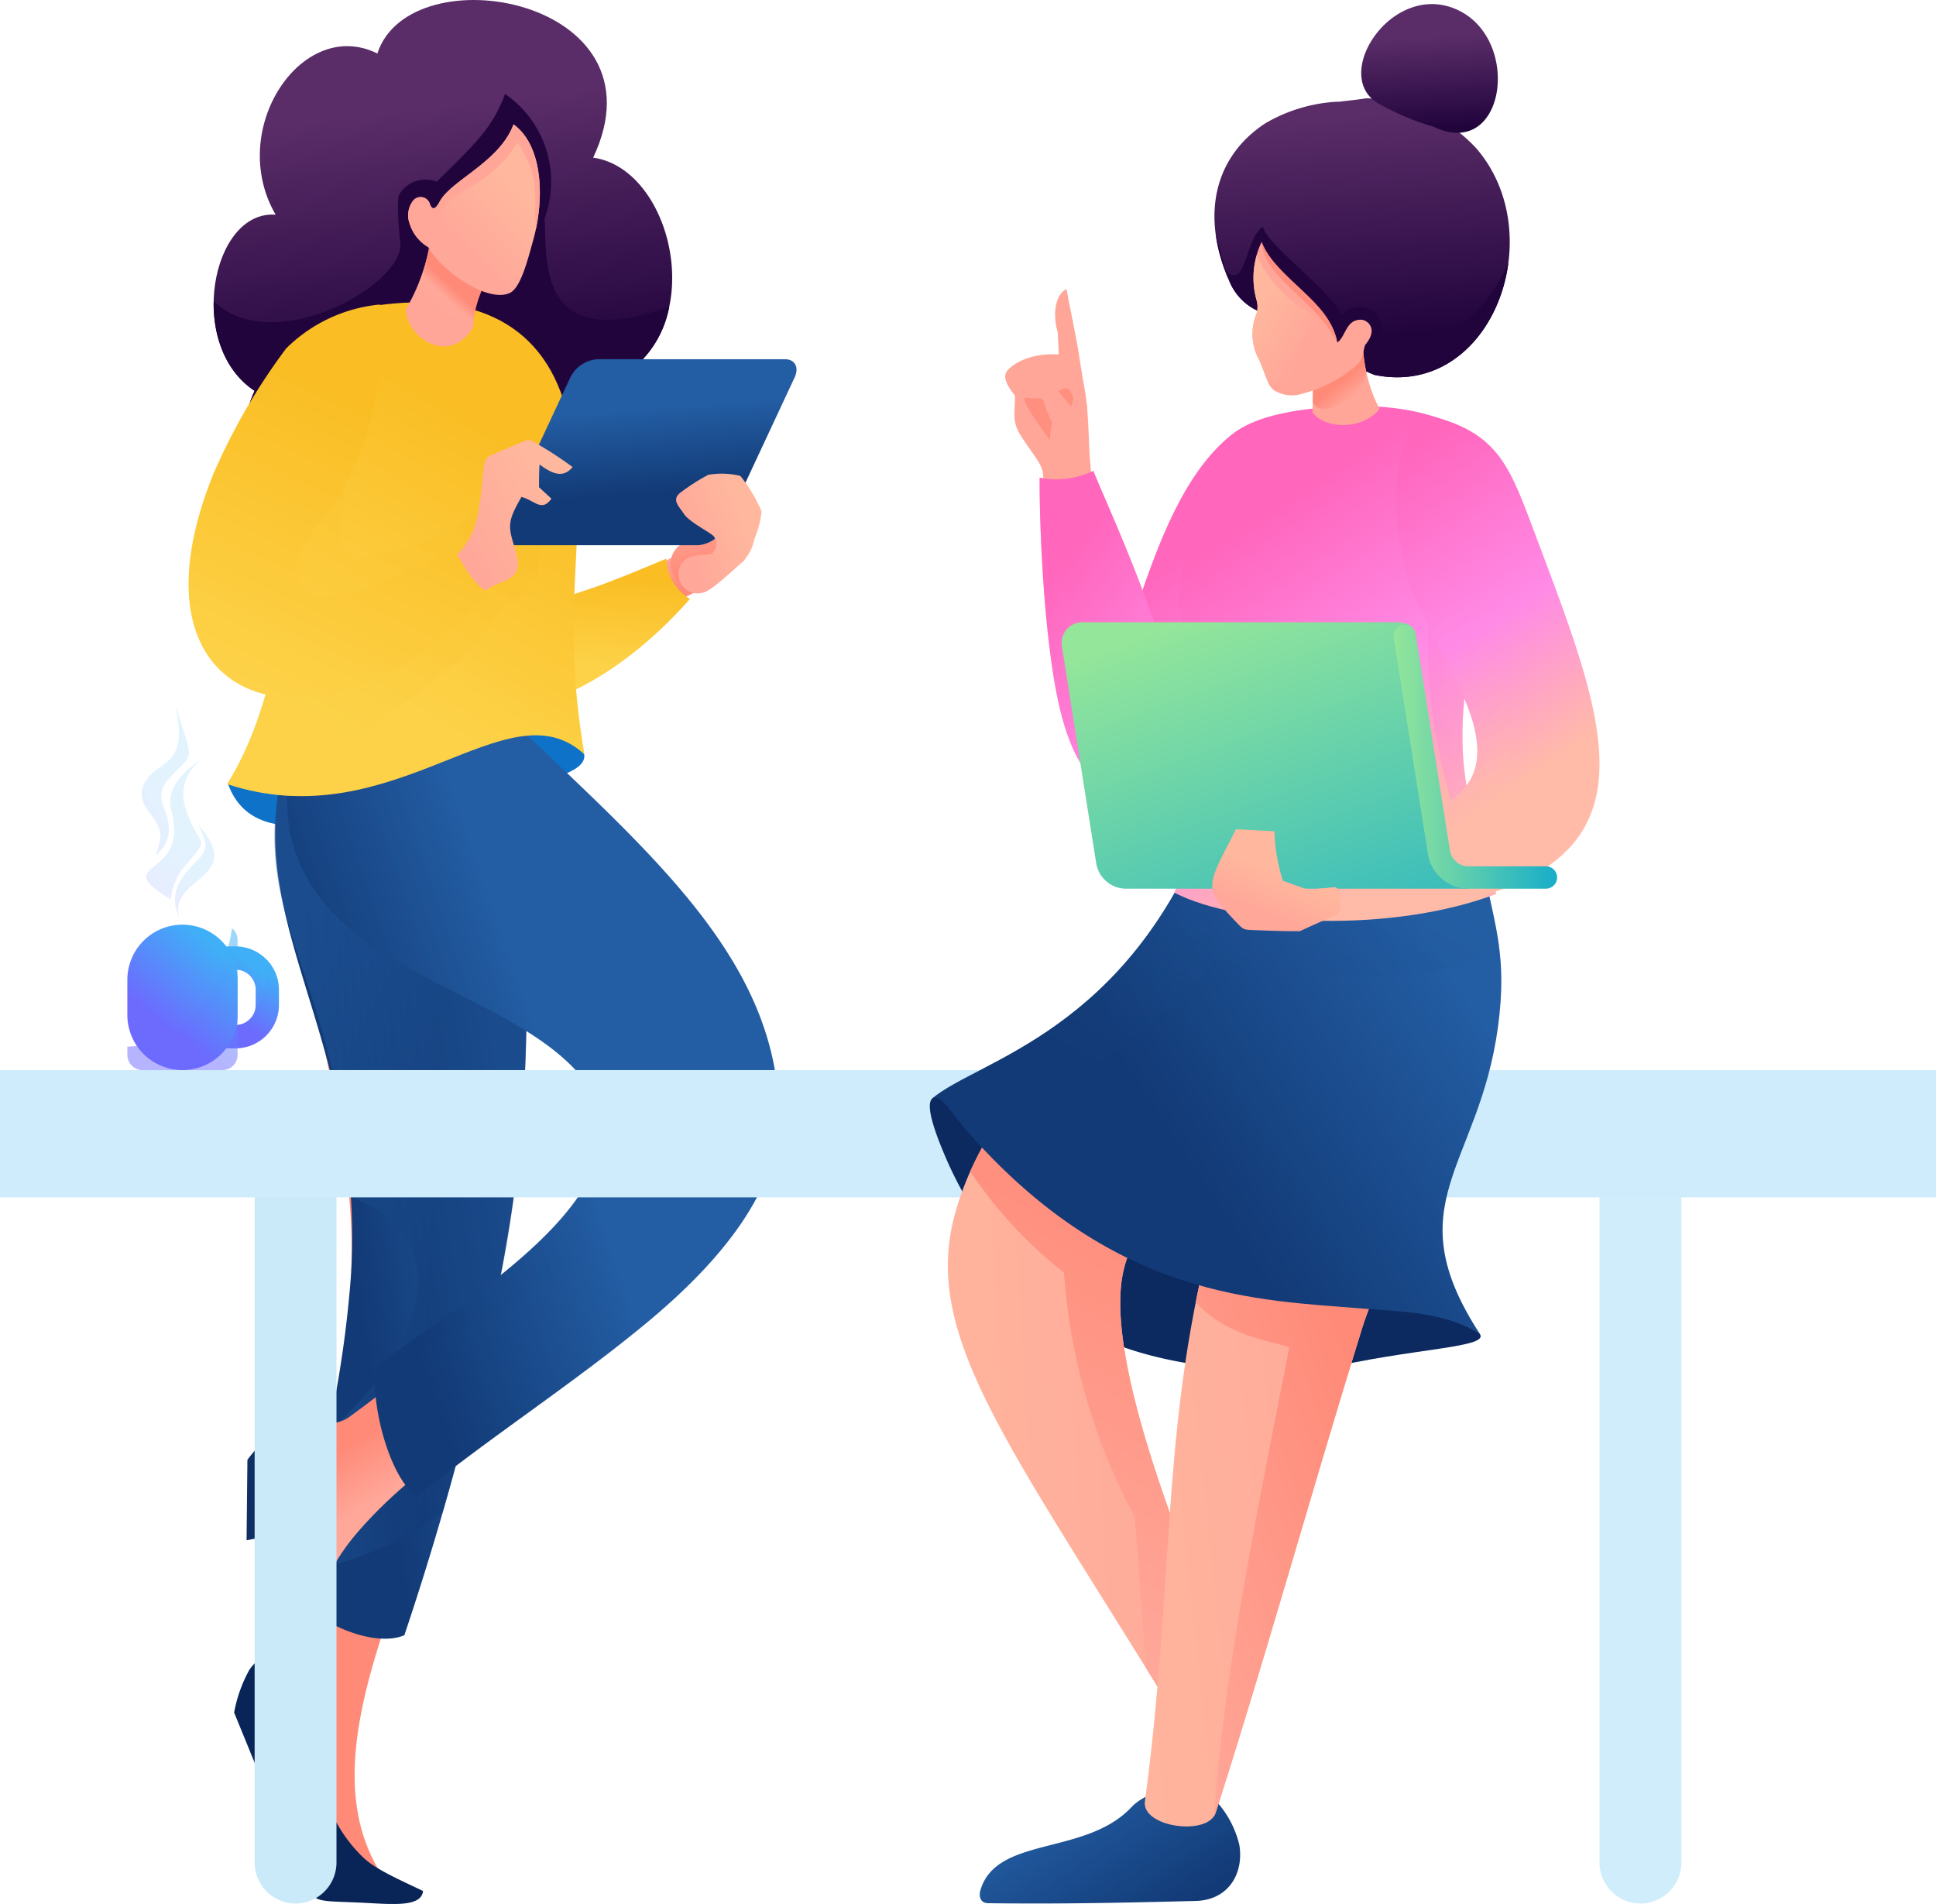 <svg id="グループ_1857" data-name="グループ 1857" xmlns="http://www.w3.org/2000/svg" xmlns:xlink="http://www.w3.org/1999/xlink" width="182.391" height="179.396" viewBox="0 0 182.391 179.396">
  <defs>
    <linearGradient id="linear-gradient" x1="0.552" y1="0.714" x2="0.438" y2="0.206" gradientUnits="objectBoundingBox">
      <stop offset="0" stop-color="#ff8a78"/>
      <stop offset="1" stop-color="#ffa799"/>
    </linearGradient>
    <linearGradient id="linear-gradient-2" x1="0.493" y1="0.579" x2="0.557" y2="0.072" gradientUnits="objectBoundingBox">
      <stop offset="0" stop-color="#fdd248"/>
      <stop offset="1" stop-color="#fabd23"/>
    </linearGradient>
    <linearGradient id="linear-gradient-3" x1="0.49" y1="0.51" x2="0.55" y2="-0.087" xlink:href="#linear-gradient-2"/>
    <linearGradient id="linear-gradient-4" x1="0.555" y1="0.713" x2="0.432" y2="0.182" xlink:href="#linear-gradient"/>
    <linearGradient id="linear-gradient-5" x1="0.472" y1="0.231" x2="0.512" y2="0.628" gradientUnits="objectBoundingBox">
      <stop offset="0" stop-color="#5a2d68"/>
      <stop offset="1" stop-color="#22043d"/>
    </linearGradient>
    <linearGradient id="linear-gradient-6" x1="0.645" y1="0.49" x2="0.857" y2="0.514" xlink:href="#linear-gradient"/>
    <linearGradient id="linear-gradient-7" x1="0.817" y1="0.26" x2="0.342" y2="0.495" gradientUnits="objectBoundingBox">
      <stop offset="0" stop-color="#235da3"/>
      <stop offset="1" stop-color="#123a76"/>
    </linearGradient>
    <linearGradient id="linear-gradient-8" x1="0.213" y1="0.473" x2="0.659" y2="0.514" xlink:href="#linear-gradient-7"/>
    <linearGradient id="linear-gradient-9" x1="0.498" y1="0.698" x2="0.52" y2="0.763" xlink:href="#linear-gradient"/>
    <linearGradient id="linear-gradient-10" x1="0.525" y1="0.339" x2="0.199" y2="0.501" xlink:href="#linear-gradient-7"/>
    <linearGradient id="linear-gradient-11" x1="0.603" y1="0.328" x2="0.238" y2="0.509" xlink:href="#linear-gradient-7"/>
    <linearGradient id="linear-gradient-12" x1="0.522" y1="0.774" x2="0.735" y2="0.235" xlink:href="#linear-gradient-2"/>
    <linearGradient id="linear-gradient-13" x1="0.418" y1="0.887" x2="0.671" y2="0.215" xlink:href="#linear-gradient-2"/>
    <linearGradient id="linear-gradient-14" x1="0.483" y1="0.501" x2="0.375" y2="0.633" xlink:href="#linear-gradient"/>
    <linearGradient id="linear-gradient-15" x1="0.74" y1="0.298" x2="0.409" y2="0.724" gradientUnits="objectBoundingBox">
      <stop offset="0" stop-color="#ffb89e"/>
      <stop offset="1" stop-color="#ffa799"/>
    </linearGradient>
    <linearGradient id="linear-gradient-16" x1="0.47" y1="0.273" x2="0.529" y2="0.72" xlink:href="#linear-gradient-7"/>
    <linearGradient id="linear-gradient-17" x1="0.773" y1="0.275" x2="0.137" y2="0.606" xlink:href="#linear-gradient-15"/>
    <linearGradient id="linear-gradient-18" x1="0.808" y1="0.224" x2="0.219" y2="0.64" xlink:href="#linear-gradient-15"/>
    <linearGradient id="linear-gradient-19" x1="0.436" y1="0.851" x2="0.681" y2="0.198" xlink:href="#linear-gradient-2"/>
    <linearGradient id="linear-gradient-20" x1="0.394" y1="0.661" x2="0.714" y2="0.176" gradientUnits="objectBoundingBox">
      <stop offset="0" stop-color="#6d6afe"/>
      <stop offset="1" stop-color="#3fb0f7"/>
    </linearGradient>
    <linearGradient id="linear-gradient-21" x1="0.454" y1="0.618" x2="0.798" y2="0.018" xlink:href="#linear-gradient-20"/>
    <linearGradient id="linear-gradient-22" x1="0.356" y1="0.719" x2="0.752" y2="0.118" xlink:href="#linear-gradient-20"/>
    <linearGradient id="linear-gradient-23" x1="0.559" y1="0.785" x2="0.961" y2="0.16" xlink:href="#linear-gradient-20"/>
    <linearGradient id="linear-gradient-24" x1="0.223" y1="1.123" x2="0.626" y2="0.512" xlink:href="#linear-gradient-20"/>
    <linearGradient id="linear-gradient-25" x1="0.079" y1="1.205" x2="0.476" y2="0.602" xlink:href="#linear-gradient-20"/>
    <linearGradient id="linear-gradient-26" x1="0.044" y1="1.143" x2="0.449" y2="0.527" xlink:href="#linear-gradient-20"/>
    <linearGradient id="linear-gradient-27" x1="-0.153" y1="0.566" x2="0.633" y2="0.492" xlink:href="#linear-gradient-15"/>
    <linearGradient id="linear-gradient-28" x1="0.447" y1="0.412" x2="0.295" y2="0.917" xlink:href="#linear-gradient"/>
    <linearGradient id="linear-gradient-29" x1="0.144" y1="0.308" x2="0.898" y2="0.838" xlink:href="#linear-gradient-7"/>
    <linearGradient id="linear-gradient-30" x1="-0.328" y1="0.688" x2="0.733" y2="0.365" xlink:href="#linear-gradient-15"/>
    <linearGradient id="linear-gradient-31" x1="0.37" y1="0.416" x2="-0.073" y2="0.912" xlink:href="#linear-gradient"/>
    <linearGradient id="linear-gradient-32" x1="0.403" y1="0.286" x2="0.771" y2="1.005" gradientUnits="objectBoundingBox">
      <stop offset="0" stop-color="#ff66bc"/>
      <stop offset="0.56" stop-color="#ff8ae6"/>
      <stop offset="1" stop-color="#ffbba8"/>
    </linearGradient>
    <linearGradient id="linear-gradient-33" x1="0.405" y1="0.288" x2="0.771" y2="1.004" xlink:href="#linear-gradient-32"/>
    <linearGradient id="linear-gradient-34" x1="0.944" y1="0.37" x2="0.442" y2="0.667" xlink:href="#linear-gradient-7"/>
    <linearGradient id="linear-gradient-35" x1="0.795" y1="0.155" x2="0.216" y2="0.707" xlink:href="#linear-gradient-7"/>
    <linearGradient id="linear-gradient-36" x1="0.339" y1="0.179" x2="0.626" y2="0.839" xlink:href="#linear-gradient-32"/>
    <linearGradient id="linear-gradient-37" x1="-0.081" y1="0.02" x2="1.285" y2="0.824" xlink:href="#linear-gradient-32"/>
    <linearGradient id="linear-gradient-38" x1="0.181" y1="0.223" x2="0.973" y2="1.226" xlink:href="#linear-gradient-32"/>
    <linearGradient id="linear-gradient-39" x1="0.165" y1="0.192" x2="0.971" y2="1.236" xlink:href="#linear-gradient-32"/>
    <linearGradient id="linear-gradient-40" x1="0.169" y1="0.12" x2="0.496" y2="0.772" xlink:href="#linear-gradient-32"/>
    <linearGradient id="linear-gradient-41" x1="0.105" y1="-0.137" x2="0.549" y2="0.87" xlink:href="#linear-gradient-32"/>
    <linearGradient id="linear-gradient-42" x1="0.224" y1="0.03" x2="1.044" y2="1.494" gradientUnits="objectBoundingBox">
      <stop offset="0" stop-color="#94e69a"/>
      <stop offset="1" stop-color="#17adc9"/>
    </linearGradient>
    <linearGradient id="linear-gradient-43" x1="0" y1="0.5" x2="1" y2="0.5" xlink:href="#linear-gradient-42"/>
    <linearGradient id="linear-gradient-44" x1="0.571" y1="0.436" x2="0.367" y2="0.822" xlink:href="#linear-gradient-15"/>
    <linearGradient id="linear-gradient-45" x1="0.467" y1="0.054" x2="0.526" y2="0.79" xlink:href="#linear-gradient-5"/>
    <linearGradient id="linear-gradient-46" x1="0.487" y1="0.322" x2="0.515" y2="0.821" xlink:href="#linear-gradient-5"/>
    <linearGradient id="linear-gradient-47" x1="0.514" y1="0.543" x2="0.638" y2="0.785" xlink:href="#linear-gradient"/>
    <linearGradient id="linear-gradient-48" x1="0.214" y1="0.291" x2="0.667" y2="0.816" xlink:href="#linear-gradient-15"/>
  </defs>
  <g id="グループ_1856" data-name="グループ 1856" transform="translate(0 0)">
    <g id="グループ_1828" data-name="グループ 1828" transform="translate(17.766)">
      <path id="パス_54" data-name="パス 54" d="M1581.438,842.1c-1.209.6-2.4,1.191-3.593,1.811l-1.665-3.418a32.32,32.32,0,0,0,4.645-2.775Z" transform="translate(-1533.453 -786.437)" fill="url(#linear-gradient)"/>
      <path id="パス_55" data-name="パス 55" d="M1485.421,856.966c6.513,3.688,16.118-.35,23.888-9.156a4.563,4.563,0,0,1-2.218-3.794c-3.807,1.582-13.608,5.9-15.886,3.894C1486.13,847.272,1484.412,856.493,1485.421,856.966Z" transform="translate(-1462.082 -791.377)" fill="url(#linear-gradient-2)"/>
      <path id="パス_56" data-name="パス 56" d="M1485.421,866.985c6.513,3.688,16.118-.35,23.888-9.156-4.768,2.314-6.675,3.1-9.162-1.034-3.752,1.327-7.618,2.3-8.942,1.134C1486.13,857.291,1484.412,866.512,1485.421,866.985Z" transform="translate(-1462.082 -801.396)" opacity="0.5" fill="url(#linear-gradient-3)" style="mix-blend-mode: multiply;isolation: isolate"/>
      <path id="パス_57" data-name="パス 57" d="M1592.146,831.308c-.853.432-2,.74-3.01-1.162a2.176,2.176,0,0,1,.674-3.182c.677-.431,1.471-.7,1.736-1.329,1.584-3.777,5,.13,2.77,3.488A5.577,5.577,0,0,1,1592.146,831.308Z" transform="translate(-1543.294 -775.753)" fill="url(#linear-gradient-4)"/>
      <path id="パス_58" data-name="パス 58" d="M1425.046,615.172c7.933,1.091,11.409,17.657.818,21.5,10.046,22.963-42.57,22.913-32.716.467-6.486-4.263-4.088-17.053,1.986-16.592-4.671-8.041,2.5-18.71,9.582-15.19C1407.8,595.843,1432.134,600.178,1425.046,615.172Z" transform="translate(-1386.931 -600.317)" fill="url(#linear-gradient-5)"/>
      <path id="パス_59" data-name="パス 59" d="M1420.469,653.026a10.028,10.028,0,0,0-3.724-11.753c-1.165,3.252-2.973,4.859-6.438,8.273a2.9,2.9,0,0,0-3.515,1.179c-.242.378-.14,2.541.09,4.561.44,3.863-11.509,10.67-17.236,5.823a3.539,3.539,0,0,0-.348-.257c-.057,3.224,1.094,6.582,3.854,8.4-9.854,22.445,42.762,22.5,32.716-.467a9.736,9.736,0,0,0,6.354-7.462C1419.478,665.871,1420.766,656.65,1420.469,653.026Z" transform="translate(-1386.935 -632.427)" fill="#22043d"/>
      <g id="グループ_1823" data-name="グループ 1823" transform="translate(3.704 68.822)">
        <path id="パス_60" data-name="パス 60" d="M1395.518,928.028c3.382,9.635,21.332-.988,24.592-3.881C1412.086,926.5,1403.813,929.218,1395.518,928.028Z" transform="translate(-1395.518 -923.022)" fill="#0e72c8"/>
        <path id="パス_61" data-name="パス 61" d="M1476.755,923.8l-.28-1.176c4.485-1.76,11.215-5.978,15.5-2.1.313.283.577.506.594.769C1492.782,924.525,1477.059,925.08,1476.755,923.8Z" transform="translate(-1458.988 -918.938)" fill="#0e72c8"/>
      </g>
      <g id="グループ_1824" data-name="グループ 1824" transform="translate(4.292 65.928)">
        <path id="パス_62" data-name="パス 62" d="M1417.035,909.946c-1.337,18.507,6.516,33.258,5.791,49.612-.405,9.148-1.416,23.429-4.873,33.224a28.5,28.5,0,0,1-2.411,4.7c-.1,7.247,2.264,15.947,11.643,20.748-7.031-8.06-3.639-18.995.908-31.268,2.872-7.751,6.3-17.248,7.562-23.058,4.475-20.52,3.742-32,3.023-58.357Z" transform="translate(-1411.803 -905.542)" fill="url(#linear-gradient-6)"/>
        <path id="パス_63" data-name="パス 63" d="M1417.517,909.946c-5.406,16.151,7.1,26.512,5.791,49.612a104.882,104.882,0,0,1-6.167,28.615c.781,3.383,7.759,6.96,11.178,5.517a281.269,281.269,0,0,0,8.223-29.79c4.474-20.52,3.337-32,2.619-58.357Z" transform="translate(-1412.284 -905.542)" fill="url(#linear-gradient-7)"/>
        <path id="パス_64" data-name="パス 64" d="M1417.265,909.946c-4.992,15.741,4.588,20.626,5.6,42.368,11.652,4.436,5.35,16.172-1.978,22.14-1.175,5.974-1.864,7.12-4.079,13.4a29.972,29.972,0,0,0,14.872-5.736c1.91-6.612,3.667-13.746,4.65-18.254,4.474-20.52,3.3-31.956,2.578-58.317Z" transform="translate(-1412.033 -905.542)" opacity="0.5" fill="url(#linear-gradient-8)" style="mix-blend-mode: multiply;isolation: isolate"/>
        <path id="パス_65" data-name="パス 65" d="M1404.046,1316a38.6,38.6,0,0,0,1.915,12.279c1.127,3.73,2.281,6.064,4.467,8.17,1.15,1.107,3.482,2.11,5.611,3.136-.165,1.578-3.021,1.23-5.829,1.1-3.581-.166-4.155-.011-4.937-1.065-1.4-1.885-1.746-7.322-3.521-10.455l-.686.519-2.826-6.911a13.1,13.1,0,0,1,1.448-4.049C1400.479,1317.591,1401.783,1316.789,1404.046,1316Z" transform="translate(-1398.241 -1227.338)" fill="#092457"/>
      </g>
      <g id="グループ_1825" data-name="グループ 1825" transform="translate(5.464 63.619)">
        <path id="パス_66" data-name="パス 66" d="M1426.959,896.95c-8.724,24.926,16.188,25.015,25.138,35.206,4.82,5.488,2.358,9.767-1.678,14.558-2.853,3.386-7.264,6.817-10.407,9.69a112.136,112.136,0,0,1-10.226,8.381c-1.091.743-2.245.51-3.146.819-2.669,6.136-1.861,12.315-1.605,21.047,2.6-6.779,3.287-8.7,6.933-12.516,7.69-8.052,17.447-11.69,25.865-18.7,6.7-5.577,11.805-12.088,11.643-19.391-.36-16.154-14.176-26.69-28.693-41.2Z" transform="translate(-1420.171 -894.851)" fill="url(#linear-gradient-9)"/>
        <path id="パス_67" data-name="パス 67" d="M1423.126,897.164c-8.724,24.927,16.723,25.016,25.674,35.206a7.666,7.666,0,0,1,2.089,6.507c-.942,8.3-15.224,16.41-21.205,21.217-.48,2.885,1,9.915,3.842,12.18,6.873-5.6,14.843-10.711,21.813-16.512,6.7-5.577,12.5-12.412,12.339-19.715-.36-16.154-15.033-26.69-29.55-41.2Z" transform="translate(-1417.516 -894.851)" fill="url(#linear-gradient-10)"/>
        <path id="パス_68" data-name="パス 68" d="M1423.126,905.559c-8.724,24.927,16.723,25.016,25.674,35.206a7.621,7.621,0,0,1,2.049,6.507c-.942,8.3-15.184,16.41-21.165,21.217,8.7-3.952,19.375-7.926,24.3-14.891,5.114-7.238,3.082-14.557-3.135-20.036-2.936-2.588-6.708-5.252-10.3-7.831-3.51-2.522-6.8-5.026-9.231-8.118,3.4-2.317,12.961-6.755,12.471-8.949Z" transform="translate(-1417.516 -903.246)" opacity="0.4" fill="url(#linear-gradient-11)" style="mix-blend-mode: multiply;isolation: isolate"/>
        <path id="パス_69" data-name="パス 69" d="M1411.946,1220.334c-1.975,3.551-1.3,8.615-2.216,16.793a28.331,28.331,0,0,1-1.906,6.756c-1.684,4.366-1.5,4.812-2.153-.147-.548-4.132-.679-8.327-1.16-12.471l-.844.163.08-7.579a13.1,13.1,0,0,1,3.086-2.994C1408.042,1220.19,1409.565,1220.046,1411.946,1220.334Z" transform="translate(-1403.668 -1149.92)" fill="#0f2f64"/>
      </g>
      <path id="パス_70" data-name="パス 70" d="M1409.333,732.511c-6.156.859-7.253,8.959-7.812,18.431-.539,9.136-1.869,19.6-6.32,26.668,15.791,5.211,26.383-9.532,33.66-2.794-2.568-14.924.829-21.315-1.511-31.691C1425.311,734.084,1418.348,731.252,1409.333,732.511Z" transform="translate(-1391.566 -703.735)" fill="url(#linear-gradient-12)"/>
      <path id="パス_71" data-name="パス 71" d="M1406.878,737.54c-4.018,2.471-4.881,9.524-5.356,17.567-.539,9.136-1.869,19.6-6.32,26.668a22.219,22.219,0,0,0,6.081,1.118c1.758-3.479,4.094-4.306,8.517-7.274,3.958-2.655,8.94-6.46,11.325-10.582,3.781-1.909,3.258-2.488,3.643-7.18l-3.695-4.98c-2.853,4.8-7.387,6.747-13.065,7.551-3.069.435-2.4-2.212-.873-11.213C1407.872,744.878,1407.521,741.839,1406.878,737.54Z" transform="translate(-1391.566 -707.9)" opacity="0.5" fill="url(#linear-gradient-13)" style="mix-blend-mode: multiply;isolation: isolate"/>
      <g id="グループ_1826" data-name="グループ 1826" transform="translate(20.478 23.453)">
        <path id="パス_72" data-name="パス 72" d="M1475.34,708.895a18.046,18.046,0,0,1-2.162,5.667c.033,2.747,4.213,5.427,6.365,1.645a8.326,8.326,0,0,1,.455-3.166l-1.624-2.43Z" transform="translate(-1473.178 -708.895)" fill="#ffa698"/>
        <path id="パス_73" data-name="パス 73" d="M1479.885,708.895a18.516,18.516,0,0,1-.909,3.153c.4,1.649,2.937,3.658,5.094,3.83a10.638,10.638,0,0,1,1.1-3.719l-2.254-1.548Z" transform="translate(-1477.724 -708.895)" fill="url(#linear-gradient-14)"/>
      </g>
      <g id="グループ_1827" data-name="グループ 1827" transform="translate(20.699 11.722)">
        <path id="パス_74" data-name="パス 74" d="M1483.755,670.47c-2.079.944-6.359-2.008-7.689-4.329a3.932,3.932,0,0,1-1.76-2.266,2.254,2.254,0,0,1,.362-2.123.911.911,0,0,1,1.577.375c.236.588.548.415.912-.268,1.072-2.013,5.646-3.73,6.954-7.275,2.7,1.926,3,6.847,1.843,10.955C1485.455,667.32,1484.795,670,1483.755,670.47Z" transform="translate(-1474.199 -654.585)" fill="url(#linear-gradient-15)"/>
        <path id="パス_75" data-name="パス 75" d="M1476.032,666.115a3.879,3.879,0,0,1-1.724-2.239,2.252,2.252,0,0,1,.361-2.123.911.911,0,0,1,1.577.375c.236.588.548.415.912-.268,1.072-2.013,5.646-3.73,6.954-7.275,2.462,1.757,2.925,6,2.113,9.855-.236-3.97.459-4.444-1.719-8.163-2.911,4.475-5.473,3.927-7.143,6.392-.673.994-.766.781-1.367-.144-.781-1.2-1.5-.141-1.4.761a5.143,5.143,0,0,0,.991,2.019A3.555,3.555,0,0,1,1476.032,666.115Z" transform="translate(-1474.199 -654.585)" fill="#ffa698"/>
      </g>
      <path id="パス_76" data-name="パス 76" d="M1540.566,757.023h-17.709a3.1,3.1,0,0,0-2.511,1.712l-6.582,14.1c-.439.942-.029,1.712.912,1.712h17.709a3.1,3.1,0,0,0,2.51-1.712l6.583-14.1C1541.919,757.793,1541.508,757.023,1540.566,757.023Z" transform="translate(-1484.381 -723.175)" fill="url(#linear-gradient-16)"/>
      <path id="パス_77" data-name="パス 77" d="M1597.078,807.168a7.436,7.436,0,0,0-3.029-.1,18.879,18.879,0,0,0-2.607,1.668c-.9.678-.124,1.316.3,1.984.528.842,2.718,1.86,2.871,2.2a1.218,1.218,0,0,1-.168,1.52c-.437.329-1.776-.043-2.63.678a1.808,1.808,0,0,0,1.912,2.994c.915-.359,2.793-2.21,3.631-2.892a4.832,4.832,0,0,0,1.068-2.17,9.063,9.063,0,0,0,.651-2.542A14.266,14.266,0,0,0,1597.078,807.168Z" transform="translate(-1545.094 -762.327)" fill="url(#linear-gradient-17)"/>
      <path id="パス_78" data-name="パス 78" d="M1488.854,795.508c.13-1.313.181-1.567,1.065-1.894l2.265-.968c1.037-.386.833-.492,1.787.034a35.116,35.116,0,0,1,3.324,2.178c-.8.944-1.688.824-3.115-.248-.054.731-.049,1.417-.049,2.149l1.168,1.075c-.93,1.29-1.56.165-2.823-.165-1.09,1.909-1.273,2.527-.886,3.952.487,1.794,1.256,3.261-.9,4.054a11.964,11.964,0,0,0-4.148,2.741l-2.628-2.645C1487.989,801.524,1488.238,801.736,1488.854,795.508Z" transform="translate(-1461.114 -750.848)" fill="url(#linear-gradient-18)"/>
      <path id="パス_79" data-name="パス 79" d="M1387.56,737.294a58.645,58.645,0,0,0-6.853,11.816c-9.3,23.044,11.18,27.886,25.9,11.2-1.985-1.274-2.406-3.166-3.328-4-3.807,1.582-11.5,5.866-13.782,3.865-1.7-1.49-1.3-3.612,1.816-7.288,3.844-4.533,6.153-14.2,5.078-19.735A14.5,14.5,0,0,0,1387.56,737.294Z" transform="translate(-1378.37 -704.459)" fill="url(#linear-gradient-19)"/>
    </g>
    <g id="グループ_1830" data-name="グループ 1830" transform="translate(0 100.824)">
      <g id="グループ_1829" data-name="グループ 1829" transform="translate(23.989 6.747)">
        <path id="パス_80" data-name="パス 80" d="M1414.893,1098.336v67.929a3.867,3.867,0,0,1-3.856,3.855h0a3.866,3.866,0,0,1-3.855-3.855v-67.929Z" transform="translate(-1407.182 -1098.336)" fill="#caeaf9"/>
        <path id="パス_81" data-name="パス 81" d="M2001.48,1098.336v67.929a3.867,3.867,0,0,1-3.856,3.855h0a3.866,3.866,0,0,1-3.855-3.855v-67.929Z" transform="translate(-1867.067 -1098.336)" fill="#cfedfb"/>
      </g>
      <rect id="長方形_4339" data-name="長方形 4339" width="182.391" height="11.995" fill="#ceecfb"/>
    </g>
    <g id="グループ_1843" data-name="グループ 1843" transform="translate(11.998 66.483)">
      <g id="グループ_1841" data-name="グループ 1841" transform="translate(0 20.642)">
        <g id="グループ_1839" data-name="グループ 1839" transform="translate(5.221 2.046)">
          <path id="パス_103" data-name="パス 103" d="M1379.931,1013.15h.877a4.076,4.076,0,0,1,2.886,1.2l0,0a4.075,4.075,0,0,1,1.2,2.886v1.425a4.078,4.078,0,0,1-1.2,2.89h0a4.075,4.075,0,0,1-2.886,1.2h-.877a4.073,4.073,0,0,1-2.886-1.2h0a4.079,4.079,0,0,1-1.2-2.89v-1.425a4.075,4.075,0,0,1,1.2-2.886l0,0a4.074,4.074,0,0,1,2.886-1.2Zm.877,2.193h-.877a1.9,1.9,0,0,0-1.9,1.9v1.425a1.892,1.892,0,0,0,.558,1.34l0,0a1.9,1.9,0,0,0,1.342.556h.877a1.9,1.9,0,0,0,1.342-.556l0,0a1.892,1.892,0,0,0,.559-1.34v-1.425a1.9,1.9,0,0,0-1.9-1.9Z" transform="translate(-1375.84 -1013.15)" fill="url(#linear-gradient-20)"/>
          <path id="パス_104" data-name="パス 104" d="M1383.741,1018.93a4.073,4.073,0,0,1,1.158,2.843v1.425a4.078,4.078,0,0,1-1.2,2.89h0a4.074,4.074,0,0,1-2.886,1.2h-.877a4.072,4.072,0,0,1-2.886-1.2h0a4.079,4.079,0,0,1-1.2-2.89v-.7a16.512,16.512,0,0,1,2.194.74,1.891,1.891,0,0,0,.557,1.3l0,0a1.9,1.9,0,0,0,1.342.556h.877a1.9,1.9,0,0,0,1.342-.556l0,0a1.905,1.905,0,0,0,.2-.231.656.656,0,0,0,.072-.083,8.179,8.179,0,0,0,1.337-4.806C1383.754,1019.255,1383.749,1019.092,1383.741,1018.93Z" transform="translate(-1375.84 -1017.682)" opacity="0.5" fill="url(#linear-gradient-21)" style="mix-blend-mode: multiply;isolation: isolate"/>
        </g>
        <g id="グループ_1840" data-name="グループ 1840">
          <path id="長方形_4341" data-name="長方形 4341" d="M5.193,0h0a5.192,5.192,0,0,1,5.192,5.192V8.508A5.192,5.192,0,0,1,5.193,13.7h0A5.192,5.192,0,0,1,0,8.508V5.193A5.193,5.193,0,0,1,5.193,0Z" fill="url(#linear-gradient-22)"/>
          <path id="パス_105" data-name="パス 105" d="M1361.53,1005.2a1.435,1.435,0,0,1,.525,1.108v10.828a1.441,1.441,0,0,1-1.437,1.436h-7.513a1.441,1.441,0,0,1-1.437-1.436v-.777C1357.794,1016.208,1360.743,1010.341,1361.53,1005.2Z" transform="translate(-1351.669 -1004.868)" opacity="0.5" fill="url(#linear-gradient-23)" style="mix-blend-mode: multiply;isolation: isolate"/>
        </g>
      </g>
      <g id="グループ_1842" data-name="グループ 1842" transform="translate(1.34)">
        <path id="パス_106" data-name="パス 106" d="M1362.185,944.766c-6.081-3.766,1.88-1.743.023-8.448-.357-1.29.293-3.178,2.917-4.758a4,4,0,0,0-1.487,4.81c1.2,3.681,2.479,2.223-.152,5.265A5.629,5.629,0,0,0,1362.185,944.766Z" transform="translate(-1359.427 -926.496)" opacity="0.15" fill="url(#linear-gradient-24)"/>
        <path id="パス_107" data-name="パス 107" d="M1374.6,960.089c4.568,5.142-2.747,4.84-1.821,8.658-1.029-2.185.242-3.857,1.558-5.109C1375.671,962.367,1375.437,961.828,1374.6,960.089Z" transform="translate(-1369.262 -948.862)" opacity="0.15" fill="url(#linear-gradient-25)"/>
        <path id="パス_108" data-name="パス 108" d="M1360,917.809c-.805-1.922.258-2.611,1.6-3.995,1.117-1.155.985-.92-.521-5.7.492,2.46.359,3.58-.067,4.4-.6,1.165-1.775,1.414-2.5,2.354-1.138,1.478-.511,2.5.152,3.393,1.28,1.724,1.147,2.086.533,3.977C1360.609,921.011,1360.75,919.613,1360,917.809Z" transform="translate(-1357.874 -908.111)" opacity="0.15" fill="url(#linear-gradient-26)"/>
      </g>
    </g>
    <g id="グループ_1855" data-name="グループ 1855" transform="translate(87.598 0.386)">
      <g id="グループ_1844" data-name="グループ 1844" transform="translate(0 102.985)">
        <path id="パス_109" data-name="パス 109" d="M1878.119,1165.7c1.141,1.38-6.338,1.344-14.907,3.413l-2.524-7.894C1864.235,1161.376,1876.209,1163.389,1878.119,1165.7Z" transform="translate(-1826.34 -1143.433)" fill="#0c2a5f"/>
        <path id="パス_110" data-name="パス 110" d="M1743.423,1103.124c-5.457-6.484-39.578-23.947-40.925-24.213-1.613-.319-.649,2.743.991,6.406a39.859,39.859,0,0,0,11.478,14.58C1721.655,1105.085,1738.211,1105.774,1743.423,1103.124Z" transform="translate(-1701.669 -1078.888)" fill="#0c2a5f"/>
      </g>
      <path id="パス_111" data-name="パス 111" d="M1735.376,966.34a89.047,89.047,0,0,1-9.568,11.768c-9.991,10.868-13.677,16.419-15.484,22.5-3.418,11.507,4.485,21.394,20.089,46.787l3.32-9.639c-7.211-17.745-8.532-26.4-7.762-30.815,2.47-14.173,28.969-10.21,27.682-39.224C1750.768,967.3,1736.812,964.069,1735.376,966.34Z" transform="translate(-1707.837 -887.037)" fill="url(#linear-gradient-27)"/>
      <path id="パス_112" data-name="パス 112" d="M1743.025,966.34a89.047,89.047,0,0,1-9.568,11.768c-8.023,8.727-11.98,14.026-14.164,18.925a41.311,41.311,0,0,0,8.835,9.527,57,57,0,0,0,6.645,22.985c.37,3.933.707,9.555,1.09,14.291q1.072,1.728,2.2,3.56l3.32-9.639c-7.211-17.745-8.532-26.4-7.762-30.815,2.47-14.173,28.969-10.21,27.682-39.224C1758.417,967.3,1744.461,964.069,1743.025,966.34Z" transform="translate(-1715.486 -887.037)" fill="url(#linear-gradient-28)"/>
      <path id="パス_113" data-name="パス 113" d="M1746.258,1382.55a9.335,9.335,0,0,1,1.653,3.478c.446,2.656-.985,5.212-4.108,5.292-6.8.173-12.778.3-19.547.213-.923-.013-.821-.923-.754-1.16,1.462-5.219,9.871-3.267,14.22-7.861C1739.813,1380.3,1744.544,1380.115,1746.258,1382.55Z" transform="translate(-1718.753 -1212.594)" fill="url(#linear-gradient-29)"/>
      <path id="パス_114" data-name="パス 114" d="M1823.933,962.246c3.943,6.748,4.958,11.313,4.641,15.351-.765,9.745-9.974,22.249-12.693,31.017-4.736,15.271-9.141,31.151-13.774,45.579-.721,2.245-7,1.375-6.669-1.066,2.675-19.936,1.572-33.628,5.634-50.94,3.387-14.438,6.985-26.663,8.163-40.8Z" transform="translate(-1775.174 -883.784)" fill="url(#linear-gradient-30)"/>
      <path id="パス_115" data-name="パス 115" d="M1841.355,962.246c3.943,6.748,4.958,11.313,4.641,15.351-.765,9.745-9.974,22.249-12.693,31.017-4.736,15.271-9.141,31.151-13.774,45.579a1.332,1.332,0,0,1-.137.3c.861-13.337,4.216-29.538,7.072-44.155-1.675-.579-5.845-1.015-8.817-4.227q.382-1.932.847-3.919c3.387-14.438,6.985-26.663,8.163-40.8Z" transform="translate(-1792.596 -883.784)" fill="url(#linear-gradient-31)"/>
      <path id="パス_116" data-name="パス 116" d="M1802.808,778.064c-3.791.264-7.016.963-9.01,2.551-4.318,3.439-6.884,9.824-9.263,17.267-1.592,4.981-2.918,14.981.521,16.444C1792.656,817.56,1806.712,789.826,1802.808,778.064Z" transform="translate(-1765.352 -740.057)" fill="url(#linear-gradient-32)"/>
      <path id="パス_117" data-name="パス 117" d="M1802.808,778.064c-4.055.2-5.084.8-7.078,2.388-2.691,2.143-6.2,8.364-7.527,13.486-.293,1.128-1.416-1.863-1.9-.754a49.39,49.39,0,0,0-1.768,4.7c-1.592,4.981-2.918,14.981.521,16.444C1792.656,817.56,1806.712,789.826,1802.808,778.064Z" transform="translate(-1765.352 -740.057)" opacity="0.35" fill="url(#linear-gradient-33)" style="mix-blend-mode: multiply;isolation: isolate"/>
      <g id="グループ_1845" data-name="グループ 1845" transform="translate(0.2 76.7)">
        <path id="パス_118" data-name="パス 118" d="M1728.733,957.2c-7.609,20.169-21.82,22.764-26.138,26.435.934-.53,1.733,1.3,3.751,3.551,13.707,15.32,26.93,15.418,36.9,16.227,3.848.313,7.66.327,10.97,2.388-8-12.272-.085-15.739,1.7-28.892.91-6.718-.3-9.482-1.335-14.912Z" transform="translate(-1702.594 -957.199)" fill="url(#linear-gradient-34)"/>
        <path id="パス_119" data-name="パス 119" d="M1728.733,957.2c-7.609,20.169-21.82,22.764-26.138,26.435.934-.53,1.733,1.3,3.751,3.551,10.516-5.369,19.362-11.654,22.823-16.62,14.358,2.512,22.193,2.015,26.844-1.327-.31-2.314-.9-4.418-1.436-7.243Z" transform="translate(-1702.594 -957.199)" opacity="0.35" fill="url(#linear-gradient-35)" style="mix-blend-mode: multiply;isolation: isolate"/>
      </g>
      <path id="パス_120" data-name="パス 120" d="M1819.045,778.192c-3.858,1.025-7.255,5.817-9.322,12.728-1.614,5.393-.959,6.518.782,10.578.636,1.483.79,5.522.914,6.984.355,4.181-1.7,10.981-3.005,14.779,6.27,3.208,20.61,3.8,30.308.107-.892-3.177-2.122-6.735-2.677-9.531-1.466-7.381.522-14.734,2.258-20.988,1.678-6.043,3.22-11.062-4.419-14.092C1829.219,776.907,1822.964,777.151,1819.045,778.192Z" transform="translate(-1785.357 -739.526)" fill="url(#linear-gradient-36)"/>
      <path id="パス_121" data-name="パス 121" d="M1924.522,833.86q.433-.154.858-.315c-.892-3.177-2.122-6.735-2.677-9.531-1.466-7.381.522-14.734,2.258-20.988,1.436-5.171,2.771-9.592-1.659-12.658-4.63,12.4-6.818,22.141-.139,40.825Z" transform="translate(-1872.015 -749.703)" opacity="0.35" fill="url(#linear-gradient-37)" style="mix-blend-mode: multiply;isolation: isolate"/>
      <g id="グループ_1848" data-name="グループ 1848" transform="translate(7.105 26.832)">
        <g id="グループ_1847" data-name="グループ 1847">
          <g id="グループ_1846" data-name="グループ 1846">
            <path id="パス_122" data-name="パス 122" d="M1742.989,768.5c-.16-1.03-.292-2.071-.39-3.124-.22-2.375-.125-4.572-.514-6.992-.352-2.189-1.11-3.38-1.855-3.469-2.956-.356-4.747.668-5.427,1.419-.289.32-.543.921.671,2.383.028,1.669-.312,2.412.542,3.769,1.04,1.653,1.747,2.335,2.057,3.317a16.3,16.3,0,0,1,.167,2.745Z" transform="translate(-1734.564 -748.679)" fill="#ffa698"/>
            <path id="パス_123" data-name="パス 123" d="M1757.39,726.327c-1.231.667-1.25,2.727-.834,4.075l.071,1.344.088,2.917c.151-.5,2.517,3.641,2.63,3.106.049-.235-.6-4.019-.7-4.688C1758.365,731.052,1757.6,727.617,1757.39,726.327Z" transform="translate(-1751.615 -726.327)" fill="#ffa698"/>
            <path id="パス_124" data-name="パス 124" d="M1747.56,770.64c-.5-1.82-1.279-.489-2.518-.126a4.575,4.575,0,0,1-2.061.057c-.468.458,3.239,5.1,3.8,5.986-.092-1.465-.378-3.428.265-3.965Z" transform="translate(-1741.131 -760.335)" fill="#ff8f7f"/>
          </g>
          <path id="パス_125" data-name="パス 125" d="M1747.081,771.363c-1.873-.809-1.472-2.61-1.263-3.732a9.494,9.494,0,0,1-.8-2.056c-1.779-1.289-2.09-1.8-1.383-2.606.649.335,2.114,1.251,2.638,1.591,2.356,2.748,2.835,3.031,2.567,7.654l-1.683-.051Z" transform="translate(-1741.404 -755.055)" fill="#ffa698"/>
        </g>
        <path id="パス_126" data-name="パス 126" d="M1754.624,805.691a8.033,8.033,0,0,1-5.066.645c-.025,4.655.4,14.8,1.746,21.058,1.1,5.11,3.4,10.032,8.531,8.88C1768.115,834.417,1756.34,810.106,1754.624,805.691Z" transform="translate(-1746.319 -788.549)" fill="url(#linear-gradient-38)"/>
        <path id="パス_127" data-name="パス 127" d="M1749.559,808.676c-.025,4.655.4,14.8,1.746,21.058,1.1,5.11,3.4,10.032,8.531,8.88,3.682-.826,3.4-6.093,1.8-12.074C1752.971,831.473,1752.11,818.516,1749.559,808.676Z" transform="translate(-1746.319 -790.889)" opacity="0.35" fill="url(#linear-gradient-39)" style="mix-blend-mode: multiply;isolation: isolate"/>
      </g>
      <g id="グループ_1851" data-name="グループ 1851" transform="translate(12.428 38.539)">
        <path id="パス_128" data-name="パス 128" d="M1888.21,790.984c8,21.338,14.454,35.438-19.023,37.07-2.294-1.373-2.229-4.978-1.137-6.422,8.588-3.2,18.251-3.227,14.059-13.695-1-2.508-3.217-6.59-4.5-9.12-1.544-3.039-3.879-12.472-.008-18.292C1884.63,782,1885.909,784.849,1888.21,790.984Z" transform="translate(-1843.965 -780.525)" fill="url(#linear-gradient-40)"/>
        <path id="パス_129" data-name="パス 129" d="M1868.491,871.881a3.292,3.292,0,0,1,.48-.959c8.588-3.2,18.25-3.227,14.058-13.695-.781-1.95-2.292-4.851-3.53-7.235a18.329,18.329,0,0,1,1.723-6.6c3.747,8.053,7.166,14.378,5.435,20.631C1884.62,871.388,1876.042,871.393,1868.491,871.881Z" transform="translate(-1844.885 -829.815)" opacity="0.35" fill="url(#linear-gradient-41)" style="mix-blend-mode: multiply;isolation: isolate"/>
        <g id="グループ_1850" data-name="グループ 1850" transform="translate(0 19.7)">
          <g id="グループ_1849" data-name="グループ 1849">
            <path id="パス_130" data-name="パス 130" d="M1789.38,871.733h-28.173a1.955,1.955,0,0,0-1.972,2.343l3.227,20.419a2.86,2.86,0,0,0,2.713,2.343h32.068c1.287,0-2.1-1.047-2.245-2.343l-2.384-20.841a3.59,3.59,0,0,0-.169-1.09C1792,871.623,1790.97,871.733,1789.38,871.733Z" transform="translate(-1759.206 -871.729)" fill="url(#linear-gradient-42)"/>
            <path id="パス_131" data-name="パス 131" d="M1906.035,873.739a1.05,1.05,0,1,0-2.076.321l3.227,20.419a3.851,3.851,0,0,0,1.3,2.288,3.789,3.789,0,0,0,2.45.948h7.361a1.054,1.054,0,1,0,0-2.108h-7.361a1.677,1.677,0,0,1-1.075-.429,1.736,1.736,0,0,1-.6-1.02Z" transform="translate(-1872.683 -872.607)" fill="url(#linear-gradient-43)"/>
          </g>
        </g>
        <path id="パス_132" data-name="パス 132" d="M1830.73,962.252l-3.621-.188c-1.365,2.649-2.071,3.914-2.213,4.937-.147,1.061.367,1.863,2.105,3.68.822.858.771.842,1.757.881,1.027.042,3.1.123,4.37.1,1.176-.543,2.306-1.053,3.488-1.542.535-.29.5-2.618-.253-2.6l-2.483.237-2.351-.846A16.2,16.2,0,0,1,1830.73,962.252Z" transform="translate(-1810.688 -922.852)" fill="url(#linear-gradient-44)"/>
      </g>
      <g id="グループ_1854" data-name="グループ 1854" transform="translate(26.816)">
        <g id="グループ_1852" data-name="グループ 1852">
          <path id="パス_133" data-name="パス 133" d="M1837.319,643.539c1-.139,1.938-.211,2.8-.362a14.746,14.746,0,0,1,10.35,4.7c7.146,8.237,1.443,23.606-9.56,21.37a10.54,10.54,0,0,1-3.342-2.053,2.532,2.532,0,0,0-.115-2.757c-.611-.878-1.062.276-1.392.963-.435.9-4.541-1.576-5.918-2.087a5.286,5.286,0,0,1-3.156-3.616c.047.172.1.345.147.519-2.641-6.188-1.216-11.6,3.47-14.675a15.032,15.032,0,0,1,6.957-2.049c-.081.014-.161.03-.241.046Z" transform="translate(-1825.817 -634.305)" fill="url(#linear-gradient-45)"/>
          <path id="パス_134" data-name="パス 134" d="M1841.322,713.222a10.531,10.531,0,0,1-3.342-2.053c-1.072-.715-1.1-2.171-1.507-1.794-.736.682-4.541-1.576-5.918-2.087a5.286,5.286,0,0,1-3.156-3.616c.047.172.1.345.147.519a16.309,16.309,0,0,1-1.2-4.239l.936,3.451c1.965,1.89,1.8-3.062,3.52-4.138.382,1.763,6.835,6.347,7.415,8.406a2.075,2.075,0,0,1,2.84-.533c1.8.962-.027,3.174,1.443,3.482,3.355.7,8.873-1.962,11.42-7.952C1853.082,709.051,1848.255,714.632,1841.322,713.222Z" transform="translate(-1826.23 -678.279)" fill="#22043d"/>
          <path id="パス_135" data-name="パス 135" d="M1891.737,611.628c-5.1-2.442.95-11.931,7.225-8.949,6.017,2.86,4.419,14.2-2.3,10.985A24.2,24.2,0,0,1,1891.737,611.628Z" transform="translate(-1876.001 -602.105)" fill="url(#linear-gradient-46)"/>
        </g>
        <g id="グループ_1853" data-name="グループ 1853" transform="translate(3.599 22.402)">
          <path id="パス_136" data-name="パス 136" d="M1873.348,746.944a14.341,14.341,0,0,0,1.565,6.865c-1.682,2.092-5.26,1.837-6.307.321.014-1.083.069-2.083.022-3.185Z" transform="translate(-1862.963 -738.061)" fill="#ffa698"/>
          <path id="パス_137" data-name="パス 137" d="M1873.422,746.944a13.759,13.759,0,0,0,.322,3.386c-.23,2.395-4.322,4.593-5.044,2.822.018-.728.034-1.443,0-2.208Z" transform="translate(-1863.037 -738.061)" fill="url(#linear-gradient-47)"/>
          <path id="パス_138" data-name="パス 138" d="M1843.328,705.82a7.8,7.8,0,0,0-.484,5.474,2.3,2.3,0,0,1,0,1.29,5.044,5.044,0,0,0,.263,4.386c.674,1.534.767,2.373,1.393,2.841a3.217,3.217,0,0,0,2.216.427,12.856,12.856,0,0,0,5.157-2.459c.989-.747.888-1.143,1.192-2.231,1.324-1.545.2-2.364-.326-2.388-1.5-.068-1.489,1.648-2.3,2.148C1850.153,712.332,1843.786,708.176,1843.328,705.82Z" transform="translate(-1842.48 -705.82)" fill="#ffa698"/>
          <path id="パス_139" data-name="パス 139" d="M1842.858,711.74a7.673,7.673,0,0,0-.013,4.2,2.3,2.3,0,0,1,0,1.29,5.043,5.043,0,0,0,.263,4.386c.3.688.487,1.236.657,1.673a1.378,1.378,0,0,0,1.77.24,2.649,2.649,0,0,0,1.032-2.385c-.019-.866,1.641-1.684,1.873-2.6.192-.761-.73-1.442-1.279-1.783A12.269,12.269,0,0,1,1842.858,711.74Z" transform="translate(-1842.48 -710.461)" fill="url(#linear-gradient-48)"/>
          <path id="パス_140" data-name="パス 140" d="M1846.407,705.82c1.353,3.507,6.5,5.553,7.118,9.488C1851.624,711.4,1846.614,709.28,1846.407,705.82Z" transform="translate(-1845.559 -705.82)" fill="#ff8f7f"/>
        </g>
      </g>
    </g>
  </g>
</svg>
